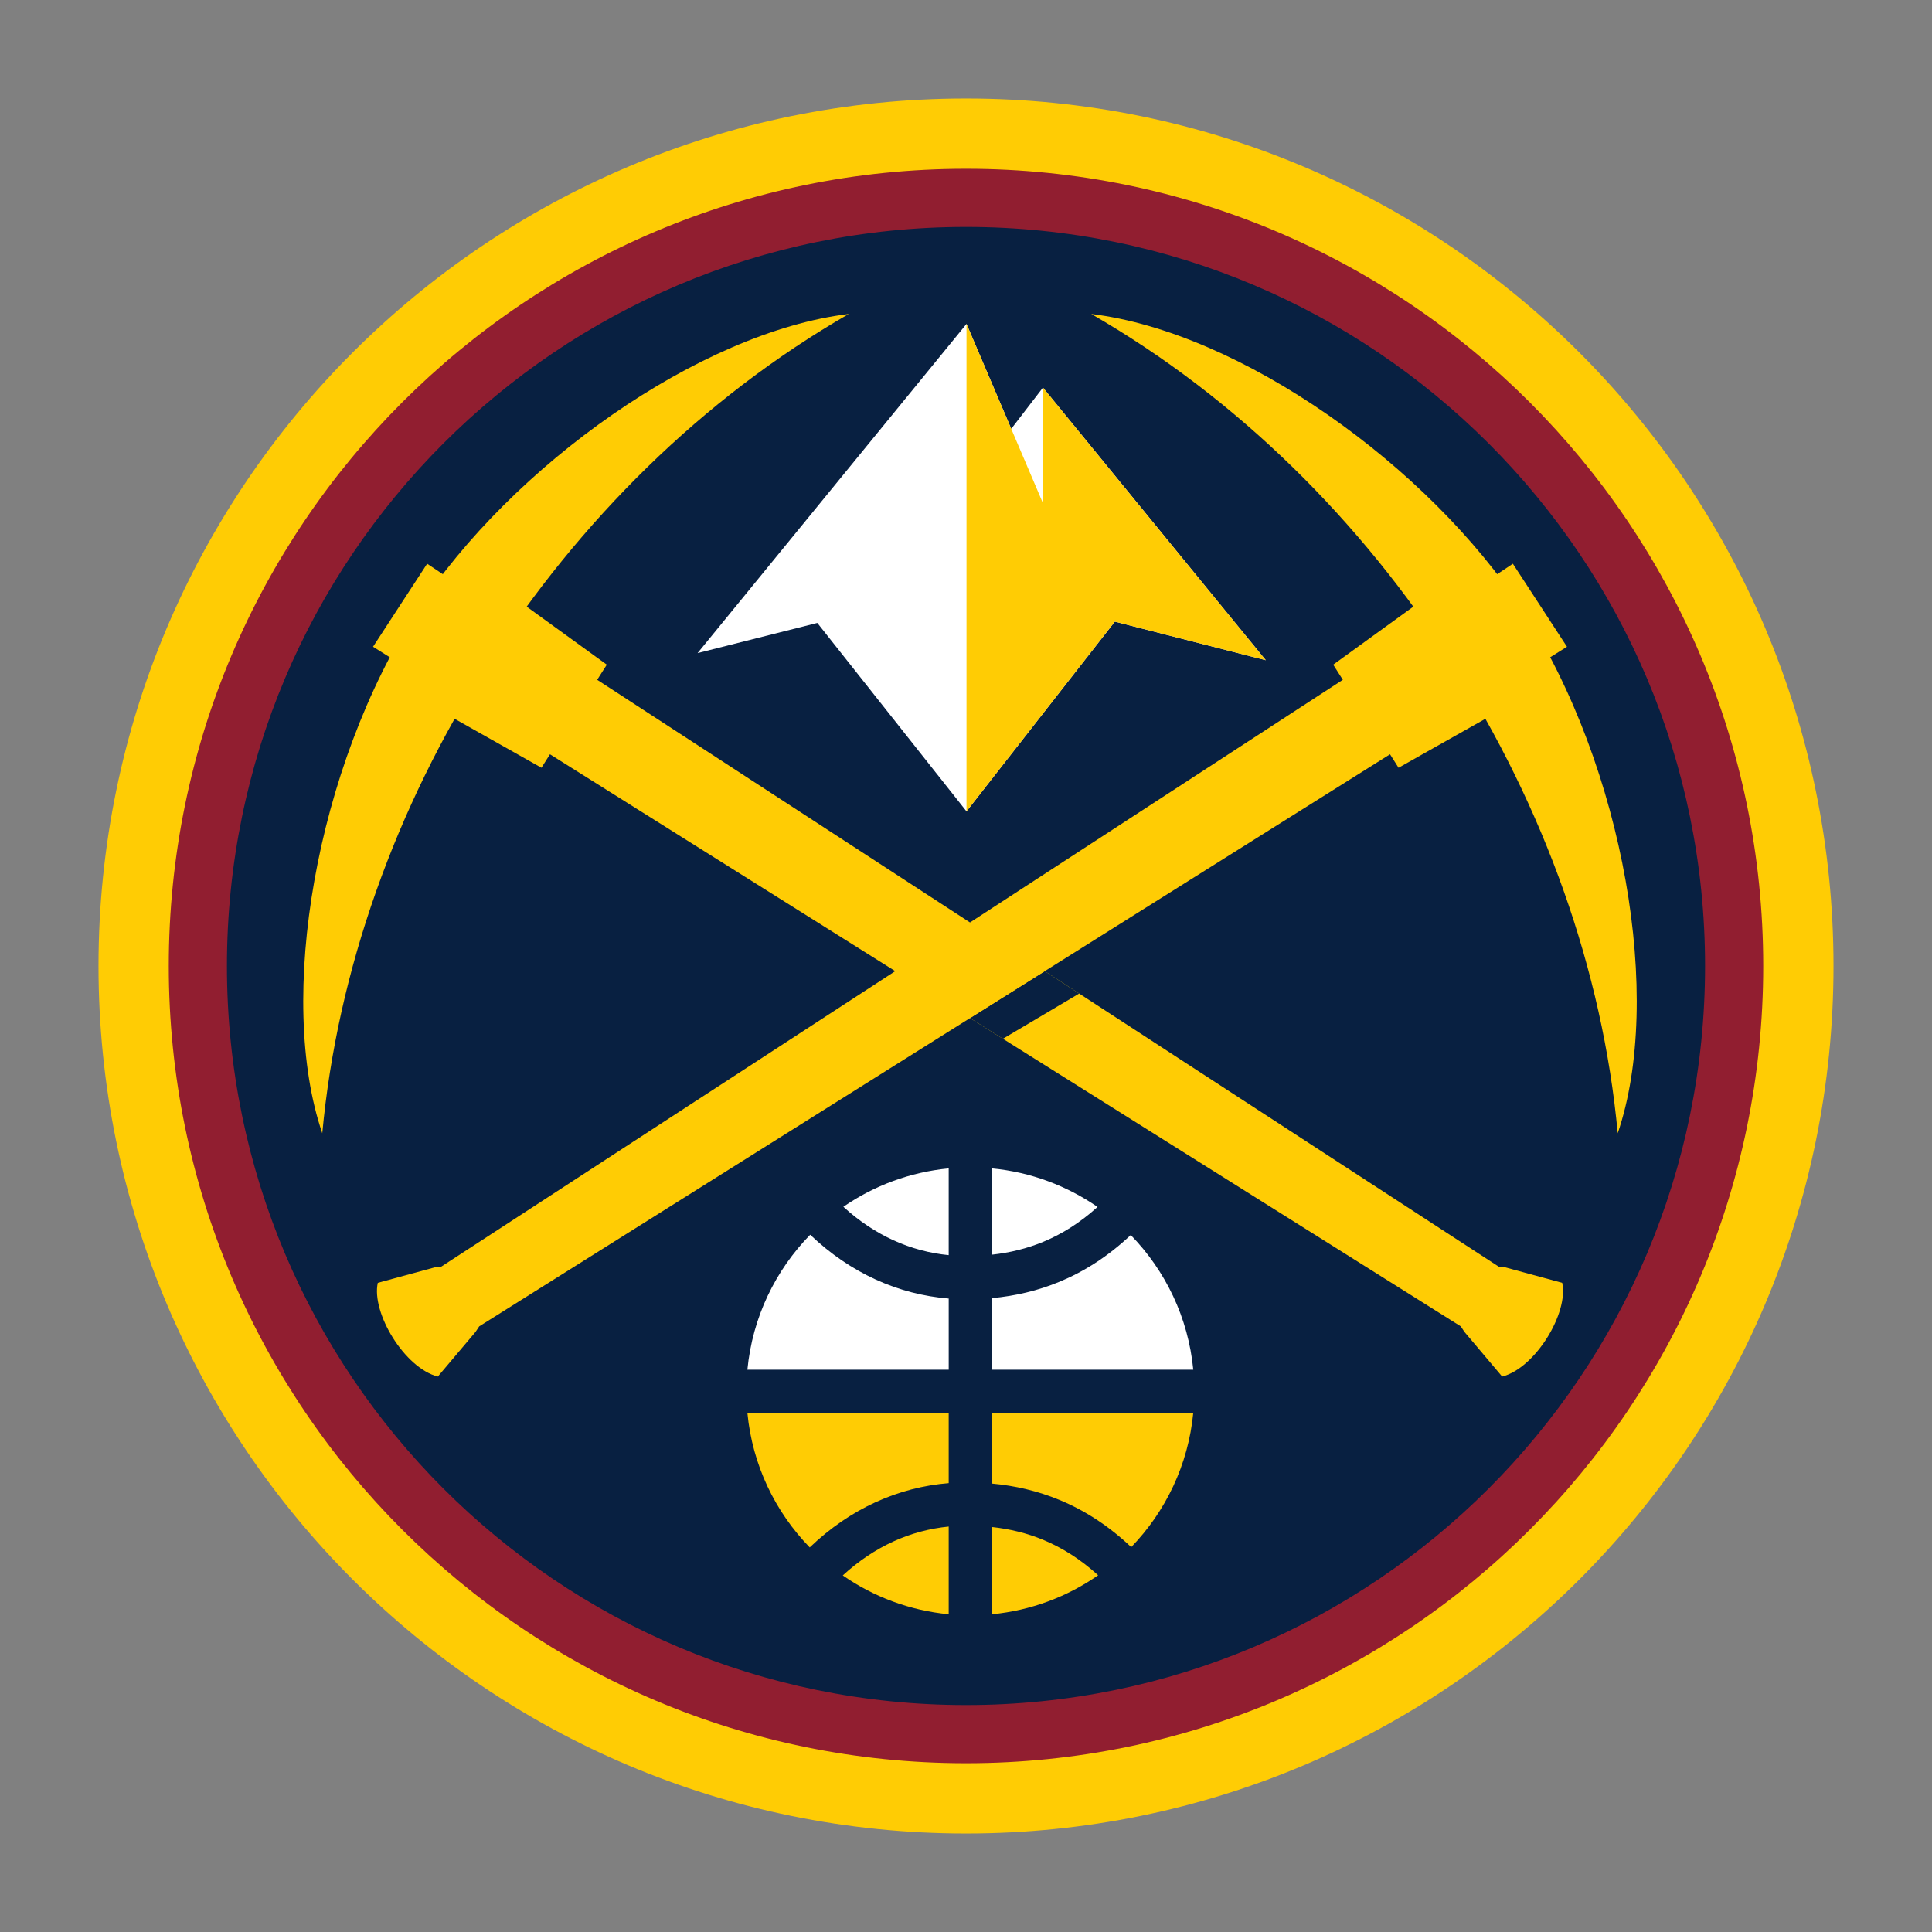 <?xml version="1.0" encoding="utf-8"?>
<!-- Generator: Adobe Illustrator 25.0.0, SVG Export Plug-In . SVG Version: 6.00 Build 0)  -->
<svg version="1.1" id="Layer_1" xmlns="http://www.w3.org/2000/svg" xmlns:xlink="http://www.w3.org/1999/xlink" x="0px" y="0px"
	 viewBox="0 0 1150 1150" style="enable-background:new 0 0 1150 1150;" xml:space="preserve">
<rect x="0" y="0" width="1150" height="1150" fill="#808080" stroke="none"/>
<style type="text/css">
	.st0{fill-rule:evenodd;clip-rule:evenodd;fill:#FFCC04;}
	.st1{fill-rule:evenodd;clip-rule:evenodd;fill:#911E30;}
	.st2{fill-rule:evenodd;clip-rule:evenodd;fill:#082041;}
	.st3{fill-rule:evenodd;clip-rule:evenodd;fill:#FFFFFF;}
</style>
<g>
	<path class="st0" d="M575,58.63c285.18,0,516.37,231.19,516.37,516.37S860.18,1091.37,575,1091.37S58.63,860.18,58.63,575
		S289.82,58.63,575,58.63L575,58.63z"/>
	<path class="st1" d="M575,100.46c262.08,0,474.54,212.46,474.54,474.54S837.08,1049.54,575,1049.54S100.46,837.08,100.46,575
		S312.92,100.46,575,100.46L575,100.46z"/>
	<path class="st2" d="M575,135.08c242.96,0,439.92,196.96,439.92,439.92c0,242.96-196.96,439.92-439.92,439.92
		c-242.96,0-439.92-196.96-439.92-439.92C135.08,332.04,332.04,135.08,575,135.08L575,135.08z"/>
	<path class="st0" d="M191.83,674.56c-27.28-79.82-4.06-217.39,56.44-311.26c56.16-86.16,168.25-165.69,256.95-176.41
		C331.37,286.92,209.77,480.34,191.83,674.56L191.83,674.56z"/>
	<polygon class="st3" points="575.3,482.95 486.5,370.79 415.22,388.75 575.3,192.82 601.93,255.26 620.8,230.72 753.44,392.98 
		663.59,370.01 575.3,482.95 	"/>
	<polygon class="st0" points="575.3,482.95 663.59,370.01 753.44,392.98 620.8,230.72 620.89,299.73 575.3,192.82 575.3,482.95 	"/>
	<path class="st3" d="M444.88,815.29c2.99-31.15,16.69-59.17,37.38-80.33c12.16,11.58,25.23,20.37,38.82,26.59
		c14.19,6.5,28.87,10.21,43.63,11.4v42.34H444.88L444.88,815.29z M673.07,735.14c20.6,21.14,34.23,49.09,37.21,80.15H590.45V772.7
		c13.86-1.28,27.27-4.4,40.24-9.76C645.59,756.77,659.72,747.7,673.07,735.14L673.07,735.14z M590.45,695.46
		c23.2,2.22,44.67,10.4,62.85,22.97c-10.35,9.34-21.14,16.13-32.37,20.77c-9.71,4.01-19.87,6.47-30.48,7.63V695.46L590.45,695.46z
		 M502,718.33c18.16-12.52,39.57-20.65,62.7-22.87v51.65c-11.23-1.11-22.31-4.01-32.97-8.89C521.41,733.49,511.42,726.92,502,718.33
		L502,718.33z"/>
	<path class="st0" d="M564.7,960.86c-23.29-2.23-44.82-10.46-63.05-23.11c9.52-8.74,19.64-15.42,30.08-20.2
		c10.65-4.88,21.74-7.78,32.97-8.89V960.86L564.7,960.86z M481.98,921.08c-20.54-21.12-34.13-49.03-37.1-80.04H564.7v41.78
		c-14.75,1.19-29.43,4.9-43.63,11.4C507.38,900.49,494.22,909.36,481.98,921.08L481.98,921.08z M710.27,841.04
		c-2.97,30.92-16.49,58.75-36.93,79.86c-13.43-12.7-27.65-21.85-42.66-28.06c-12.97-5.36-26.37-8.49-40.24-9.76v-42.03H710.27
		L710.27,841.04z M653.65,937.65c-18.26,12.72-39.85,20.97-63.2,23.21v-51.93c10.61,1.16,20.78,3.61,30.48,7.63
		C632.29,921.26,643.19,928.15,653.65,937.65L653.65,937.65z"/>
	<path class="st0" d="M929.89,763.6c3.91,17.84-15.93,50.7-35.74,55.79l-22.46-26.59l-2.17-3.29L327.36,448.98l-5.07,8.02
		l-55.76-31.44l-34.56-34.36l-9.93-6.23l32.21-49.42l9.16,6.11l45.65,16.22l52.13,37.76l-5.73,9l536.72,349.37l3.49,0.29
		L929.89,763.6L929.89,763.6z"/>
	<polygon class="st2" points="596.95,618.31 577.38,606.01 621.88,578.06 642.37,591.4 596.95,618.31 	"/>
	<path class="st0" d="M962.93,674.56c27.28-79.82,4.06-217.39-56.44-311.26c-56.16-86.16-168.25-165.69-256.95-176.41
		C823.38,286.92,944.98,480.34,962.93,674.56L962.93,674.56z"/>
	<path class="st0" d="M224.87,763.6c-3.9,17.84,15.93,50.7,35.74,55.79l22.46-26.59l2.17-3.29l542.16-340.53l5.07,8.02l55.76-31.44
		l34.56-34.36l9.93-6.23l-32.21-49.42l-9.16,6.11l-45.65,16.22l-52.13,37.76l5.73,9L262.57,754.01l-3.49,0.29L224.87,763.6
		L224.87,763.6z"/>
</g>
</svg>
